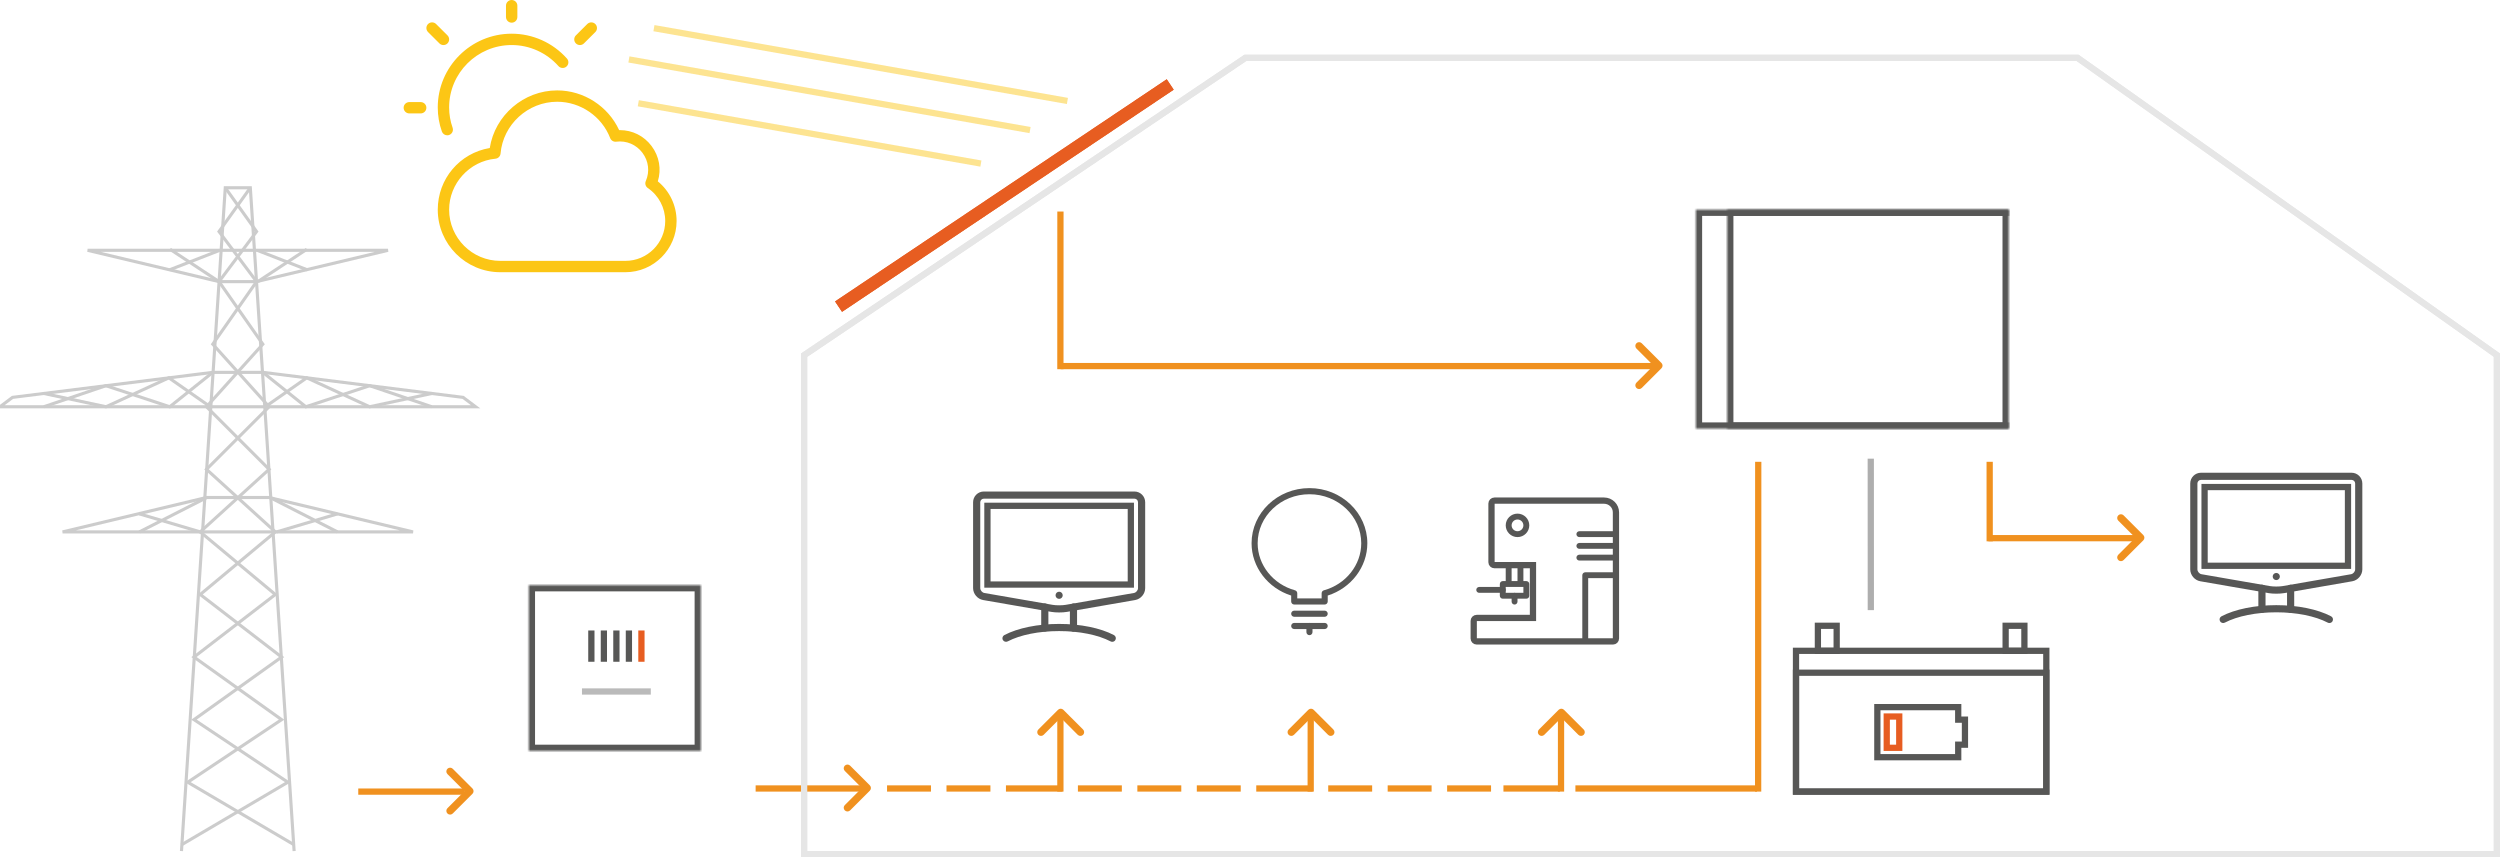 <?xml version="1.0" encoding="UTF-8"?>
<svg width="799px" height="274px" viewBox="0 0 799 274" version="1.1" xmlns="http://www.w3.org/2000/svg" xmlns:xlink="http://www.w3.org/1999/xlink">
    <!-- Generator: Sketch 42 (36781) - http://www.bohemiancoding.com/sketch -->
    <title>MAXI-rano</title>
    <desc>Created with Sketch.</desc>
    <defs>
        <rect id="path-1" x="7" y="51" width="41" height="36"></rect>
        <mask id="mask-2" maskContentUnits="userSpaceOnUse" maskUnits="objectBoundingBox" x="0" y="0" width="41" height="36" fill="white">
            <use xlink:href="#path-1"></use>
        </mask>
        <rect id="path-3" x="0" y="0" width="55" height="53"></rect>
        <mask id="mask-4" maskContentUnits="userSpaceOnUse" maskUnits="objectBoundingBox" x="0" y="0" width="55" height="53" fill="white">
            <use xlink:href="#path-3"></use>
        </mask>
        <polygon id="path-5" points="557 98 637 98 637 104 637 108 617 108 617 104 557 104"></polygon>
        <mask id="mask-6" maskContentUnits="userSpaceOnUse" maskUnits="objectBoundingBox" x="0" y="0" width="80" height="10" fill="white">
            <use xlink:href="#path-5"></use>
        </mask>
        <rect id="path-7" x="10" y="0" width="100" height="70"></rect>
        <mask id="mask-8" maskContentUnits="userSpaceOnUse" maskUnits="objectBoundingBox" x="0" y="0" width="100" height="70" fill="white">
            <use xlink:href="#path-7"></use>
        </mask>
        <rect id="path-9" x="0" y="0" width="100" height="70"></rect>
        <mask id="mask-10" maskContentUnits="userSpaceOnUse" maskUnits="objectBoundingBox" x="0" y="0" width="100" height="70" fill="white">
            <use xlink:href="#path-9"></use>
        </mask>
        <rect id="path-11" x="17" y="68" width="6" height="10"></rect>
        <mask id="mask-12" maskContentUnits="userSpaceOnUse" maskUnits="objectBoundingBox" x="0" y="0" width="6" height="10" fill="white">
            <use xlink:href="#path-11"></use>
        </mask>
        <rect id="path-13" x="25" y="68" width="6" height="10"></rect>
        <mask id="mask-14" maskContentUnits="userSpaceOnUse" maskUnits="objectBoundingBox" x="0" y="0" width="6" height="10" fill="white">
            <use xlink:href="#path-13"></use>
        </mask>
        <rect id="path-15" x="45" y="68" width="6" height="10"></rect>
        <mask id="mask-16" maskContentUnits="userSpaceOnUse" maskUnits="objectBoundingBox" x="0" y="0" width="6" height="10" fill="white">
            <use xlink:href="#path-15"></use>
        </mask>
        <rect id="path-17" x="53" y="68" width="6" height="10"></rect>
        <mask id="mask-18" maskContentUnits="userSpaceOnUse" maskUnits="objectBoundingBox" x="0" y="0" width="6" height="10" fill="white">
            <use xlink:href="#path-17"></use>
        </mask>
        <rect id="path-19" x="83" y="68" width="6" height="10"></rect>
        <mask id="mask-20" maskContentUnits="userSpaceOnUse" maskUnits="objectBoundingBox" x="0" y="0" width="6" height="10" fill="white">
            <use xlink:href="#path-19"></use>
        </mask>
        <rect id="path-21" x="90" y="68" width="6" height="10"></rect>
        <mask id="mask-22" maskContentUnits="userSpaceOnUse" maskUnits="objectBoundingBox" x="0" y="0" width="6" height="10" fill="white">
            <use xlink:href="#path-21"></use>
        </mask>
        <rect id="path-23" x="75" y="68" width="6" height="10"></rect>
        <mask id="mask-24" maskContentUnits="userSpaceOnUse" maskUnits="objectBoundingBox" x="0" y="0" width="6" height="10" fill="white">
            <use xlink:href="#path-23"></use>
        </mask>
    </defs>
    <g id="Others" stroke="none" stroke-width="1" fill="none" fill-rule="evenodd">
        <g id="MAXI_MAXI+" transform="translate(-524, -51)">
            <g id="MAXI-rano" transform="translate(524, 51)">
                <g id="SUn" transform="translate(129, 0)" fill="#FCC615">
                    <path d="M34.53,7.25 C33.527,7.25 32.713,6.438 32.713,5.438 L32.713,1.812 C32.713,0.812 33.527,0 34.53,0 C35.534,0 36.348,0.812 36.348,1.812 L36.348,5.438 C36.348,6.438 35.534,7.25 34.53,7.25" id="Fill-1"></path>
                    <path d="M12.725,14.401 C12.26,14.401 11.795,14.223 11.439,13.872 L7.804,10.247 C7.095,9.536 7.095,8.391 7.804,7.68 C8.516,6.973 9.665,6.973 10.377,7.68 L14.012,11.305 C14.721,12.016 14.721,13.161 14.012,13.872 C13.656,14.223 13.191,14.401 12.725,14.401" id="Fill-3"></path>
                    <path d="M56.343,14.401 C55.878,14.401 55.412,14.223 55.056,13.872 C54.347,13.161 54.347,12.016 55.056,11.305 L58.691,7.68 C59.403,6.973 60.552,6.973 61.264,7.68 C61.973,8.391 61.973,9.536 61.264,10.247 L57.629,13.872 C57.273,14.223 56.808,14.401 56.343,14.401" id="Fill-5"></path>
                    <path d="M5.452,36.25 L1.817,36.25 C0.814,36.25 0,35.438 0,34.438 C0,33.437 0.814,32.625 1.817,32.625 L5.452,32.625 C6.455,32.625 7.27,33.437 7.27,34.438 C7.27,35.438 6.455,36.25 5.452,36.25" id="Fill-7"></path>
                    <path d="M49.073,32.519 C39.725,32.519 31.775,39.791 30.976,49.074 C30.903,49.948 30.212,50.644 29.336,50.724 C21.042,51.503 14.543,58.659 14.543,67.011 C14.543,76.033 21.881,83.374 30.899,83.374 L70.882,83.374 C77.897,83.374 83.604,77.657 83.604,70.636 C83.604,66.409 81.525,62.469 78.039,60.094 C77.319,59.605 77.05,58.673 77.395,57.876 C78.708,54.863 78.311,51.485 76.327,48.839 C74.353,46.207 71.22,44.866 67.934,45.282 C67.113,45.395 66.313,44.909 66.015,44.137 C63.332,37.188 56.525,32.519 49.073,32.519 M70.882,86.999 L30.899,86.999 C19.879,86.999 10.908,78.034 10.908,67.011 C10.908,57.133 17.956,48.907 27.53,47.305 C29.158,36.869 38.347,28.894 49.073,28.894 C57.56,28.894 65.353,33.943 68.879,41.589 C68.959,41.589 69.035,41.585 69.112,41.585 C73.099,41.585 76.803,43.419 79.238,46.667 C81.717,49.973 82.43,54.106 81.237,57.959 C85.021,61.051 87.238,65.688 87.238,70.636 C87.238,79.658 79.9,86.999 70.882,86.999" id="Fill-9"></path>
                    <path d="M13.939,43.245 C13.191,43.245 12.489,42.781 12.224,42.034 C11.351,39.566 10.908,36.974 10.908,34.331 C10.908,21.339 21.507,10.769 34.534,10.769 C41.269,10.769 47.703,13.665 52.195,18.711 C52.864,19.462 52.792,20.607 52.043,21.27 C51.29,21.93 50.142,21.869 49.477,21.118 C45.675,16.844 40.226,14.394 34.534,14.394 C23.513,14.394 14.543,23.34 14.543,34.331 C14.543,36.561 14.917,38.747 15.655,40.831 C15.986,41.773 15.491,42.81 14.543,43.144 C14.343,43.213 14.143,43.245 13.939,43.245" id="Fill-11"></path>
                </g>
                <polygon id="House" stroke="#E6E6E6" stroke-width="2" points="257 113.513 257 273.003 798.001 273.003 798.001 113.511 664 18.5 398 18.5"></polygon>
                <g id="Bulb" transform="translate(400, 156)" fill="#575756">
                    <path d="M23.368,41.125 L13.632,41.125 C13.094,41.125 12.658,40.686 12.658,40.146 C12.658,39.605 13.094,39.167 13.632,39.167 L23.368,39.167 C23.906,39.167 24.342,39.605 24.342,40.146 C24.342,40.686 23.906,41.125 23.368,41.125" id="Fill-1"></path>
                    <path d="M23.368,45.042 L13.632,45.042 C13.094,45.042 12.658,44.603 12.658,44.062 C12.658,43.522 13.094,43.083 13.632,43.083 L23.368,43.083 C23.906,43.083 24.342,43.522 24.342,44.062 C24.342,44.603 23.906,45.042 23.368,45.042" id="Fill-3"></path>
                    <path d="M18.5,47 C17.963,47 17.526,46.561 17.526,46.021 L17.526,44.062 C17.526,43.522 17.963,43.083 18.5,43.083 C19.037,43.083 19.474,43.522 19.474,44.062 L19.474,46.021 C19.474,46.561 19.037,47 18.5,47" id="Fill-5"></path>
                    <path d="M14.605,35.25 L22.395,35.25 L22.395,33.607 C22.395,33.166 22.687,32.779 23.111,32.663 C30.143,30.732 35.053,24.55 35.053,17.625 C35.053,8.987 27.627,1.958 18.5,1.958 C9.373,1.958 1.947,8.987 1.947,17.625 C1.947,24.55 6.857,30.732 13.889,32.663 C14.313,32.779 14.605,33.166 14.605,33.607 L14.605,35.25 Z M23.368,37.208 L13.632,37.208 C13.094,37.208 12.658,36.77 12.658,36.229 L12.658,34.339 C5.168,31.962 0,25.19 0,17.625 C0,7.906 8.3,0 18.5,0 C28.7,0 37,7.906 37,17.625 C37,25.19 31.832,31.962 24.342,34.339 L24.342,36.229 C24.342,36.77 23.906,37.208 23.368,37.208 L23.368,37.208 Z" id="Fill-7"></path>
                </g>
                <g id="TV" transform="translate(311, 157)">
                    <path d="M3.438,2.373 C2.807,2.373 2.292,2.885 2.292,3.517 L2.292,30.968 C2.292,31.673 2.904,32.398 3.6,32.519 L25.44,36.31 C26.554,36.504 28.446,36.504 29.56,36.31 L51.4,32.519 C52.096,32.398 52.708,31.673 52.708,30.968 L52.708,3.517 C52.708,2.885 52.193,2.373 51.562,2.373 L3.438,2.373 Z M27.5,38.744 C26.615,38.744 25.733,38.684 25.046,38.565 L3.206,34.772 C1.409,34.459 0,32.789 0,30.968 L0,3.517 C0,1.625 1.542,0.085 3.438,0.085 L51.562,0.085 C53.458,0.085 55,1.625 55,3.517 L55,30.968 C55,32.789 53.591,34.459 51.794,34.772 L29.954,38.565 C29.267,38.684 28.385,38.744 27.5,38.744 Z" id="Fill-1" fill="#575756"></path>
                    <polygon id="Fill-3" stroke="#575756" stroke-width="2" points="4.583 29.823 50.417 29.823 50.417 4.659 4.583 4.659"></polygon>
                    <path d="M27.5,32.111 C26.867,32.111 26.354,32.621 26.354,33.254 C26.354,33.886 26.867,34.398 27.5,34.398 C28.133,34.398 28.646,33.886 28.646,33.254 C28.646,32.621 28.133,32.111 27.5,32.111" id="Fill-5" fill="#575756"></path>
                    <path d="M22.917,44.872 C22.284,44.872 21.771,44.36 21.771,43.728 L21.771,37.007 C21.771,36.376 22.284,35.864 22.917,35.864 C23.549,35.864 24.062,36.376 24.062,37.007 L24.062,43.728 C24.062,44.36 23.549,44.872 22.917,44.872" id="Fill-6" fill="#575756"></path>
                    <path d="M32.083,44.908 C31.451,44.908 30.938,44.396 30.938,43.764 L30.938,37.009 C30.938,36.377 31.451,35.865 32.083,35.865 C32.716,35.865 33.229,36.377 33.229,37.009 L33.229,43.764 C33.229,44.396 32.716,44.908 32.083,44.908" id="Fill-7" fill="#575756"></path>
                    <path d="M44.479,48.124 C44.298,48.124 44.117,48.08 43.948,47.993 C39.944,45.896 33.947,44.692 27.5,44.692 C21.052,44.692 15.057,45.896 11.053,47.993 C10.499,48.282 9.8,48.074 9.506,47.511 C9.211,46.953 9.428,46.262 9.988,45.967 C14.312,43.702 20.694,42.405 27.5,42.405 C34.307,42.405 40.689,43.702 45.011,45.967 C45.573,46.262 45.788,46.953 45.492,47.511 C45.291,47.902 44.892,48.124 44.479,48.124" id="Fill-8" fill="#575756"></path>
                </g>
                <g id="TV" transform="translate(700, 151)">
                    <path d="M3.438,2.373 C2.807,2.373 2.292,2.885 2.292,3.517 L2.292,30.968 C2.292,31.673 2.904,32.398 3.6,32.519 L25.44,36.31 C26.554,36.504 28.446,36.504 29.56,36.31 L51.4,32.519 C52.096,32.398 52.708,31.673 52.708,30.968 L52.708,3.517 C52.708,2.885 52.193,2.373 51.562,2.373 L3.438,2.373 Z M27.5,38.744 C26.615,38.744 25.733,38.684 25.046,38.565 L3.206,34.772 C1.409,34.459 0,32.789 0,30.968 L0,3.517 C0,1.625 1.542,0.085 3.438,0.085 L51.562,0.085 C53.458,0.085 55,1.625 55,3.517 L55,30.968 C55,32.789 53.591,34.459 51.794,34.772 L29.954,38.565 C29.267,38.684 28.385,38.744 27.5,38.744 Z" id="Fill-1" fill="#575756"></path>
                    <polygon id="Fill-3" stroke="#575756" stroke-width="2" points="4.583 29.823 50.417 29.823 50.417 4.659 4.583 4.659"></polygon>
                    <path d="M27.5,32.111 C26.867,32.111 26.354,32.621 26.354,33.254 C26.354,33.886 26.867,34.398 27.5,34.398 C28.133,34.398 28.646,33.886 28.646,33.254 C28.646,32.621 28.133,32.111 27.5,32.111" id="Fill-5" fill="#575756"></path>
                    <path d="M22.917,44.872 C22.284,44.872 21.771,44.36 21.771,43.728 L21.771,37.007 C21.771,36.376 22.284,35.864 22.917,35.864 C23.549,35.864 24.062,36.376 24.062,37.007 L24.062,43.728 C24.062,44.36 23.549,44.872 22.917,44.872" id="Fill-6" fill="#575756"></path>
                    <path d="M32.083,44.908 C31.451,44.908 30.938,44.396 30.938,43.764 L30.938,37.009 C30.938,36.377 31.451,35.865 32.083,35.865 C32.716,35.865 33.229,36.377 33.229,37.009 L33.229,43.764 C33.229,44.396 32.716,44.908 32.083,44.908" id="Fill-7" fill="#575756"></path>
                    <path d="M44.479,48.124 C44.298,48.124 44.117,48.08 43.948,47.993 C39.944,45.896 33.947,44.692 27.5,44.692 C21.052,44.692 15.057,45.896 11.053,47.993 C10.499,48.282 9.8,48.074 9.506,47.511 C9.211,46.953 9.428,46.262 9.988,45.967 C14.312,43.702 20.694,42.405 27.5,42.405 C34.307,42.405 40.689,43.702 45.011,45.967 C45.573,46.262 45.788,46.953 45.492,47.511 C45.291,47.902 44.892,48.124 44.479,48.124" id="Fill-8" fill="#575756"></path>
                </g>
                <g id="Coffee-machine" transform="translate(471, 160)">
                    <path d="M36.586,44.468 L34.704,44.468 L34.704,23.843 C34.704,23.325 35.125,22.905 35.645,22.905 L45.059,22.905 L45.059,24.78 L36.586,24.78 L36.586,44.468 Z" id="Fill-3" fill="#575756"></path>
                    <path d="M45.059,11.655 L33.762,11.655 C33.243,11.655 32.821,11.235 32.821,10.718 C32.821,10.2 33.243,9.78 33.762,9.78 L45.059,9.78 C45.578,9.78 46,10.2 46,10.718 C46,11.235 45.578,11.655 45.059,11.655" id="Fill-5" fill="#575756"></path>
                    <path d="M45.059,15.405 L33.762,15.405 C33.243,15.405 32.821,14.985 32.821,14.468 C32.821,13.95 33.243,13.53 33.762,13.53 L45.059,13.53 C45.578,13.53 46,13.95 46,14.468 C46,14.985 45.578,15.405 45.059,15.405" id="Fill-7" fill="#575756"></path>
                    <path d="M45.059,19.155 L33.762,19.155 C33.243,19.155 32.821,18.735 32.821,18.218 C32.821,17.7 33.243,17.28 33.762,17.28 L45.059,17.28 C45.578,17.28 46,17.7 46,18.218 C46,18.735 45.578,19.155 45.059,19.155" id="Fill-9" fill="#575756"></path>
                    <path d="M10.228,29.468 L15.876,29.468 L15.876,27.593 L10.228,27.593 L10.228,29.468 Z M16.817,31.343 L9.287,31.343 C8.767,31.343 8.345,30.923 8.345,30.405 L8.345,26.655 C8.345,26.138 8.767,25.718 9.287,25.718 L16.817,25.718 C17.337,25.718 17.759,26.138 17.759,26.655 L17.759,30.405 C17.759,30.923 17.337,31.343 16.817,31.343 L16.817,31.343 Z" id="Fill-11" fill="#575756"></path>
                    <path d="M9.287,29.468 L1.756,29.468 C1.236,29.468 0.814,29.048 0.814,28.53 C0.814,28.013 1.236,27.593 1.756,27.593 L9.287,27.593 C9.806,27.593 10.228,28.013 10.228,28.53 C10.228,29.048 9.806,29.468 9.287,29.468" id="Fill-13" fill="#575756"></path>
                    <polygon id="Fill-14" fill="#575756" points="13.993 26.655 15.876 26.655 15.876 20.093 13.993 20.093"></polygon>
                    <polygon id="Fill-15" fill="#575756" points="10.228 26.655 12.111 26.655 12.111 20.093 10.228 20.093"></polygon>
                    <path d="M13.993,6.03 C12.954,6.03 12.111,6.87 12.111,7.905 C12.111,8.94 12.954,9.78 13.993,9.78 C15.033,9.78 15.876,8.94 15.876,7.905 C15.876,6.87 15.033,6.03 13.993,6.03 M13.993,11.655 C11.917,11.655 10.228,9.974 10.228,7.905 C10.228,5.837 11.917,4.155 13.993,4.155 C16.07,4.155 17.759,5.837 17.759,7.905 C17.759,9.974 16.07,11.655 13.993,11.655" id="Fill-16" fill="#575756"></path>
                    <path d="M13.052,33.218 C12.532,33.218 12.111,32.798 12.111,32.28 L12.111,30.405 C12.111,29.888 12.532,29.468 13.052,29.468 C13.572,29.468 13.993,29.888 13.993,30.405 L13.993,32.28 C13.993,32.798 13.572,33.218 13.052,33.218" id="Fill-17" fill="#575756"></path>
                    <path d="M44.51,45 L0.947,45 C0.424,45 0,44.58 0,44.062 L0,38.438 C0,37.92 0.424,37.5 0.947,37.5 L18.941,37.5 L18.941,20.625 L6.629,20.625 C6.106,20.625 5.682,20.205 5.682,19.688 L5.682,0.938 C5.682,0.42 6.106,0 6.629,0 L41.669,0 C43.758,0 45.457,1.682 45.457,3.75 L45.457,44.062 C45.457,44.58 45.033,45 44.51,45" id="Page-1" stroke="#575756" stroke-width="2"></path>
                </g>
                <g id="Arrows" transform="translate(115, 68)">
                    <path d="M0.5,185 L32.54,185" id="Line" stroke="#F0911F" stroke-width="2" stroke-linecap="square"></path>
                    <path d="M32,188.7 C31.821,188.7 31.642,188.631 31.504,188.496 L25.205,182.196 C24.932,181.922 24.932,181.479 25.205,181.205 C25.479,180.932 25.922,180.932 26.196,181.205 L32,187.01 L37.804,181.205 C38.078,180.932 38.521,180.932 38.795,181.205 C39.068,181.479 39.068,181.922 38.795,182.196 L32.496,188.496 C32.358,188.631 32.179,188.7 32,188.7" id="Fill-1" stroke="#F0911F" fill="#F0911F" transform="translate(32, 184.85) scale(-1, 1) rotate(90) translate(-32, -184.85) "></path>
                    <path d="M127.5,184 L159.54,184" id="Line" stroke="#F0911F" stroke-width="2" stroke-linecap="square"></path>
                    <path d="M159,187.7 C158.821,187.7 158.642,187.631 158.504,187.496 L152.205,181.196 C151.932,180.922 151.932,180.479 152.205,180.205 C152.479,179.932 152.922,179.932 153.196,180.205 L159,186.01 L164.804,180.205 C165.078,179.932 165.521,179.932 165.795,180.205 C166.068,180.479 166.068,180.922 165.795,181.196 L159.496,187.496 C159.358,187.631 159.179,187.7 159,187.7" id="Fill-1" stroke="#F0911F" fill="#F0911F" transform="translate(159, 183.85) scale(-1, 1) rotate(90) translate(-159, -183.85) "></path>
                    <path d="M566,107.7 C565.821,107.7 565.642,107.631 565.504,107.496 L559.205,101.196 C558.932,100.922 558.932,100.479 559.205,100.205 C559.479,99.932 559.922,99.932 560.196,100.205 L566,106.01 L571.804,100.205 C572.078,99.932 572.521,99.932 572.795,100.205 C573.068,100.479 573.068,100.922 572.795,101.196 L566.496,107.496 C566.358,107.631 566.179,107.7 566,107.7" id="Fill-1" stroke="#F0911F" fill="#F0911F" transform="translate(566, 103.85) scale(-1, 1) rotate(90) translate(-566, -103.85) "></path>
                    <path d="M412,52.7 C411.821,52.7 411.642,52.631 411.504,52.496 L405.205,46.196 C404.932,45.922 404.932,45.479 405.205,45.205 C405.479,44.932 405.922,44.932 406.196,45.205 L412,51.01 L417.804,45.205 C418.078,44.932 418.521,44.932 418.795,45.205 C419.068,45.479 419.068,45.922 418.795,46.196 L412.496,52.496 C412.358,52.631 412.179,52.7 412,52.7" id="Fill-1" stroke="#F0911F" fill="#F0911F" transform="translate(412, 48.85) scale(-1, 1) rotate(90) translate(-412, -48.85) "></path>
                    <path d="M224,166.7 C223.821,166.7 223.642,166.631 223.504,166.496 L217.205,160.196 C216.932,159.922 216.932,159.479 217.205,159.205 C217.479,158.932 217.922,158.932 218.196,159.205 L224,165.01 L229.804,159.205 C230.078,158.932 230.521,158.932 230.795,159.205 C231.068,159.479 231.068,159.922 230.795,160.196 L224.496,166.496 C224.358,166.631 224.179,166.7 224,166.7" id="Fill-1" stroke="#F0911F" fill="#F0911F" transform="translate(224, 162.85) scale(-1, -1) translate(-224, -162.85) "></path>
                    <path d="M169.5,184 L181.54,184" id="Line" stroke="#F0911F" stroke-width="2" stroke-linecap="square"></path>
                    <path d="M230.5,184 L242.54,184" id="Line" stroke="#F0911F" stroke-width="2" stroke-linecap="square"></path>
                    <path d="M188.5,184 L200.54,184" id="Line" stroke="#F0911F" stroke-width="2" stroke-linecap="square"></path>
                    <path d="M225,49 L413.54,49" id="Line" stroke="#F0911F" stroke-width="2" stroke-linecap="square"></path>
                    <path d="M249.5,184 L261.54,184" id="Line" stroke="#F0911F" stroke-width="2" stroke-linecap="square"></path>
                    <path d="M268.5,184 L280.54,184" id="Line" stroke="#F0911F" stroke-width="2" stroke-linecap="square"></path>
                    <path d="M207.5,184 L223.54,184" id="Line" stroke="#F0911F" stroke-width="2" stroke-linecap="square"></path>
                    <path d="M223.9,184 L223.907,161.604" id="Line" stroke="#F0911F" stroke-width="2" stroke-linecap="square"></path>
                    <path d="M223.9,49 L223.915,0.6" id="Line" stroke="#F0911F" stroke-width="2" stroke-linecap="square"></path>
                    <path d="M304,166.7 C303.821,166.7 303.642,166.631 303.504,166.496 L297.205,160.196 C296.932,159.922 296.932,159.479 297.205,159.205 C297.479,158.932 297.922,158.932 298.196,159.205 L304,165.01 L309.804,159.205 C310.078,158.932 310.521,158.932 310.795,159.205 C311.068,159.479 311.068,159.922 310.795,160.196 L304.496,166.496 C304.358,166.631 304.179,166.7 304,166.7" id="Fill-1" stroke="#F0911F" fill="#F0911F" transform="translate(304, 162.85) scale(-1, -1) translate(-304, -162.85) "></path>
                    <path d="M303.9,184 L303.907,161.604" id="Line" stroke="#F0911F" stroke-width="2" stroke-linecap="square"></path>
                    <path d="M384,166.7 C383.821,166.7 383.642,166.631 383.504,166.496 L377.205,160.196 C376.932,159.922 376.932,159.479 377.205,159.205 C377.479,158.932 377.922,158.932 378.196,159.205 L384,165.01 L389.804,159.205 C390.078,158.932 390.521,158.932 390.795,159.205 C391.068,159.479 391.068,159.922 390.795,160.196 L384.496,166.496 C384.358,166.631 384.179,166.7 384,166.7" id="Fill-1" stroke="#F0911F" fill="#F0911F" transform="translate(384, 162.85) scale(-1, -1) translate(-384, -162.85) "></path>
                    <path d="M383.9,184 L383.907,161.604" id="Line" stroke="#F0911F" stroke-width="2" stroke-linecap="square"></path>
                    <path d="M446.9,184 L446.933,80.6" id="Line" stroke="#F0911F" stroke-width="2" stroke-linecap="square"></path>
                    <path d="M520.9,104 L520.907,80.6" id="Line" stroke="#F0911F" stroke-width="2" stroke-linecap="square" transform="translate(520.904, 92.3) scale(1, -1) translate(-520.904, -92.3) "></path>
                    <path d="M482.9,126 L482.915,79.6" id="Line" stroke="#AEAEAE" stroke-width="2" stroke-linecap="square" transform="translate(482.907, 102.8) scale(1, -1) translate(-482.907, -102.8) "></path>
                    <path d="M287.5,184 L303.54,184" id="Line" stroke="#F0911F" stroke-width="2" stroke-linecap="square"></path>
                    <path d="M310.5,184 L322.54,184" id="Line" stroke="#F0911F" stroke-width="2" stroke-linecap="square"></path>
                    <path d="M329.5,184 L341.54,184" id="Line" stroke="#F0911F" stroke-width="2" stroke-linecap="square"></path>
                    <path d="M348.5,184 L360.54,184" id="Line" stroke="#F0911F" stroke-width="2" stroke-linecap="square"></path>
                    <path d="M366.5,184 L382.54,184" id="Line" stroke="#F0911F" stroke-width="2" stroke-linecap="square"></path>
                    <path d="M389.5,184 L445.54,184" id="Line" stroke="#F0911F" stroke-width="2" stroke-linecap="square"></path>
                    <path d="M521.5,104 L567.54,104" id="Line" stroke="#F0911F" stroke-width="2" stroke-linecap="square"></path>
                </g>
                <g id="Something" transform="translate(169, 187)">
                    <use id="Rectangle-2" stroke="#E6E6E6" mask="url(#mask-2)" stroke-width="4" xlink:href="#path-1"></use>
                    <use id="Rectangle-2" stroke="#575756" mask="url(#mask-4)" stroke-width="4" xlink:href="#path-3"></use>
                    <path d="M38,34 L18,34" id="Line" stroke="#BABABA" stroke-width="2" stroke-linecap="square"></path>
                    <path d="M20,15.5 L20,23.5" id="Line" stroke="#575756" stroke-width="2" stroke-linecap="square"></path>
                    <path d="M24,15.5 L24,23.5" id="Line" stroke="#575756" stroke-width="2" stroke-linecap="square"></path>
                    <path d="M28,15.5 L28,23.5" id="Line" stroke="#575756" stroke-width="2" stroke-linecap="square"></path>
                    <path d="M32,15.5 L32,23.5" id="Line" stroke="#575756" stroke-width="2" stroke-linecap="square"></path>
                    <path d="M36,15.5 L36,23.5" id="Line" stroke="#E75D21" stroke-width="2" stroke-linecap="square"></path>
                </g>
                <path d="M268,98 L374,27" id="Solar-panel" stroke="#E75D21" stroke-width="4"></path>
                <polygon id="House" stroke="#E6E6E6" stroke-width="2" points="257 113.513 257 273.003 798.001 273.003 798.001 113.511 664 18.5 398 18.5"></polygon>
                <path d="M268,98 L374,27" id="Solar-panel" stroke="#E75D21" stroke-width="4"></path>
                <use id="Rectangle-3" stroke="#575756" mask="url(#mask-6)" stroke-width="4" xlink:href="#path-5"></use>
                <g id="1" transform="translate(542, 67)" stroke="#575756" stroke-width="4">
                    <use id="Rectangle" mask="url(#mask-8)" xlink:href="#path-7"></use>
                    <use id="Rectangle" mask="url(#mask-10)" xlink:href="#path-9"></use>
                    <use id="Rectangle" mask="url(#mask-12)" xlink:href="#path-11"></use>
                    <use id="Rectangle" mask="url(#mask-14)" xlink:href="#path-13"></use>
                    <use id="Rectangle" mask="url(#mask-16)" xlink:href="#path-15"></use>
                    <use id="Rectangle" mask="url(#mask-18)" xlink:href="#path-17"></use>
                    <use id="Rectangle" mask="url(#mask-20)" xlink:href="#path-19"></use>
                    <use id="Rectangle" mask="url(#mask-22)" xlink:href="#path-21"></use>
                    <use id="Rectangle" mask="url(#mask-24)" xlink:href="#path-23"></use>
                </g>
                <g id="Battery" transform="translate(574, 200)" stroke-width="2">
                    <rect id="Rectangle" stroke="#575756" x="0" y="8" width="80" height="45"></rect>
                    <rect id="Rectangle" stroke="#575756" x="7" y="0" width="6" height="8"></rect>
                    <rect id="Rectangle" stroke="#E75D21" x="29" y="29" width="4" height="10"></rect>
                    <rect id="Rectangle" stroke="#575756" x="67" y="0" width="6" height="8"></rect>
                    <rect id="Rectangle" stroke="#575756" x="0" y="15" width="80" height="38"></rect>
                    <polygon id="Rectangle" stroke="#575756" points="26 26 51.846 26 51.846 30 54 30 54 38 51.846 38 51.846 42 26 42"></polygon>
                </g>
                <path d="M209,9 L341.148,32.265" id="Path-2" stroke="#FCC615" stroke-width="2" opacity="0.465"></path>
                <path d="M201,19 L329.208,41.572" id="Path-2" stroke="#FCC615" stroke-width="2" opacity="0.465"></path>
                <path d="M204,33 L313.496,52.277" id="Path-2" stroke="#FCC615" stroke-width="2" opacity="0.465"></path>
                <g id="Group" transform="translate(0, 60)" stroke="#CCCCCC">
                    <polyline id="Shape" points="94 212 80 0 72 0 58 212"></polyline>
                    <polygon id="Shape" points="152 70 0 70 4 67 68 59 83.999 59 148 67"></polygon>
                    <polygon id="Shape" points="132 110 20 110 66 99 86 99"></polygon>
                    <polygon id="Shape" points="28 20 124 20 82 30 70 30"></polygon>
                    <polyline id="Shape" points="94 210 60 190 90 170 62 150 88 130 64 110 86 90 66 70 84 50 70 30 82 14 72 0"></polyline>
                    <polyline id="Shape" points="58 210 92 190 62 170 90 150 64 130 88 110 66 90 86 70 68 50 82 30 70 14 80 0"></polyline>
                    <polyline id="Shape" points="68 59 54.25 70 33.846 63.27 14 70"></polyline>
                    <polyline id="Shape" points="14 65.75 33.875 70 53.969 60.754 67.214 70"></polyline>
                    <polyline id="Shape" points="84 59 97.75 70 118.154 63.27 138 70"></polyline>
                    <polyline id="Shape" points="138 65.75 118.125 70 98.031 60.754 84.786 70"></polyline>
                    <path d="M70.205,20 L54.193,26.236" id="Shape"></path>
                    <path d="M70,30 L54.333,19.662" id="Shape"></path>
                    <path d="M82.193,20 L98.205,26.236" id="Shape"></path>
                    <path d="M82.398,30 L98.065,19.662" id="Shape"></path>
                    <path d="M86.529,99.127 L107.875,110" id="Shape"></path>
                    <path d="M88.398,110 L107.875,104.23" id="Shape"></path>
                    <path d="M65.875,99.127 L44.529,110" id="Shape"></path>
                    <path d="M64.006,110 L44.529,104.23" id="Shape"></path>
                </g>
            </g>
        </g>
    </g>
</svg>